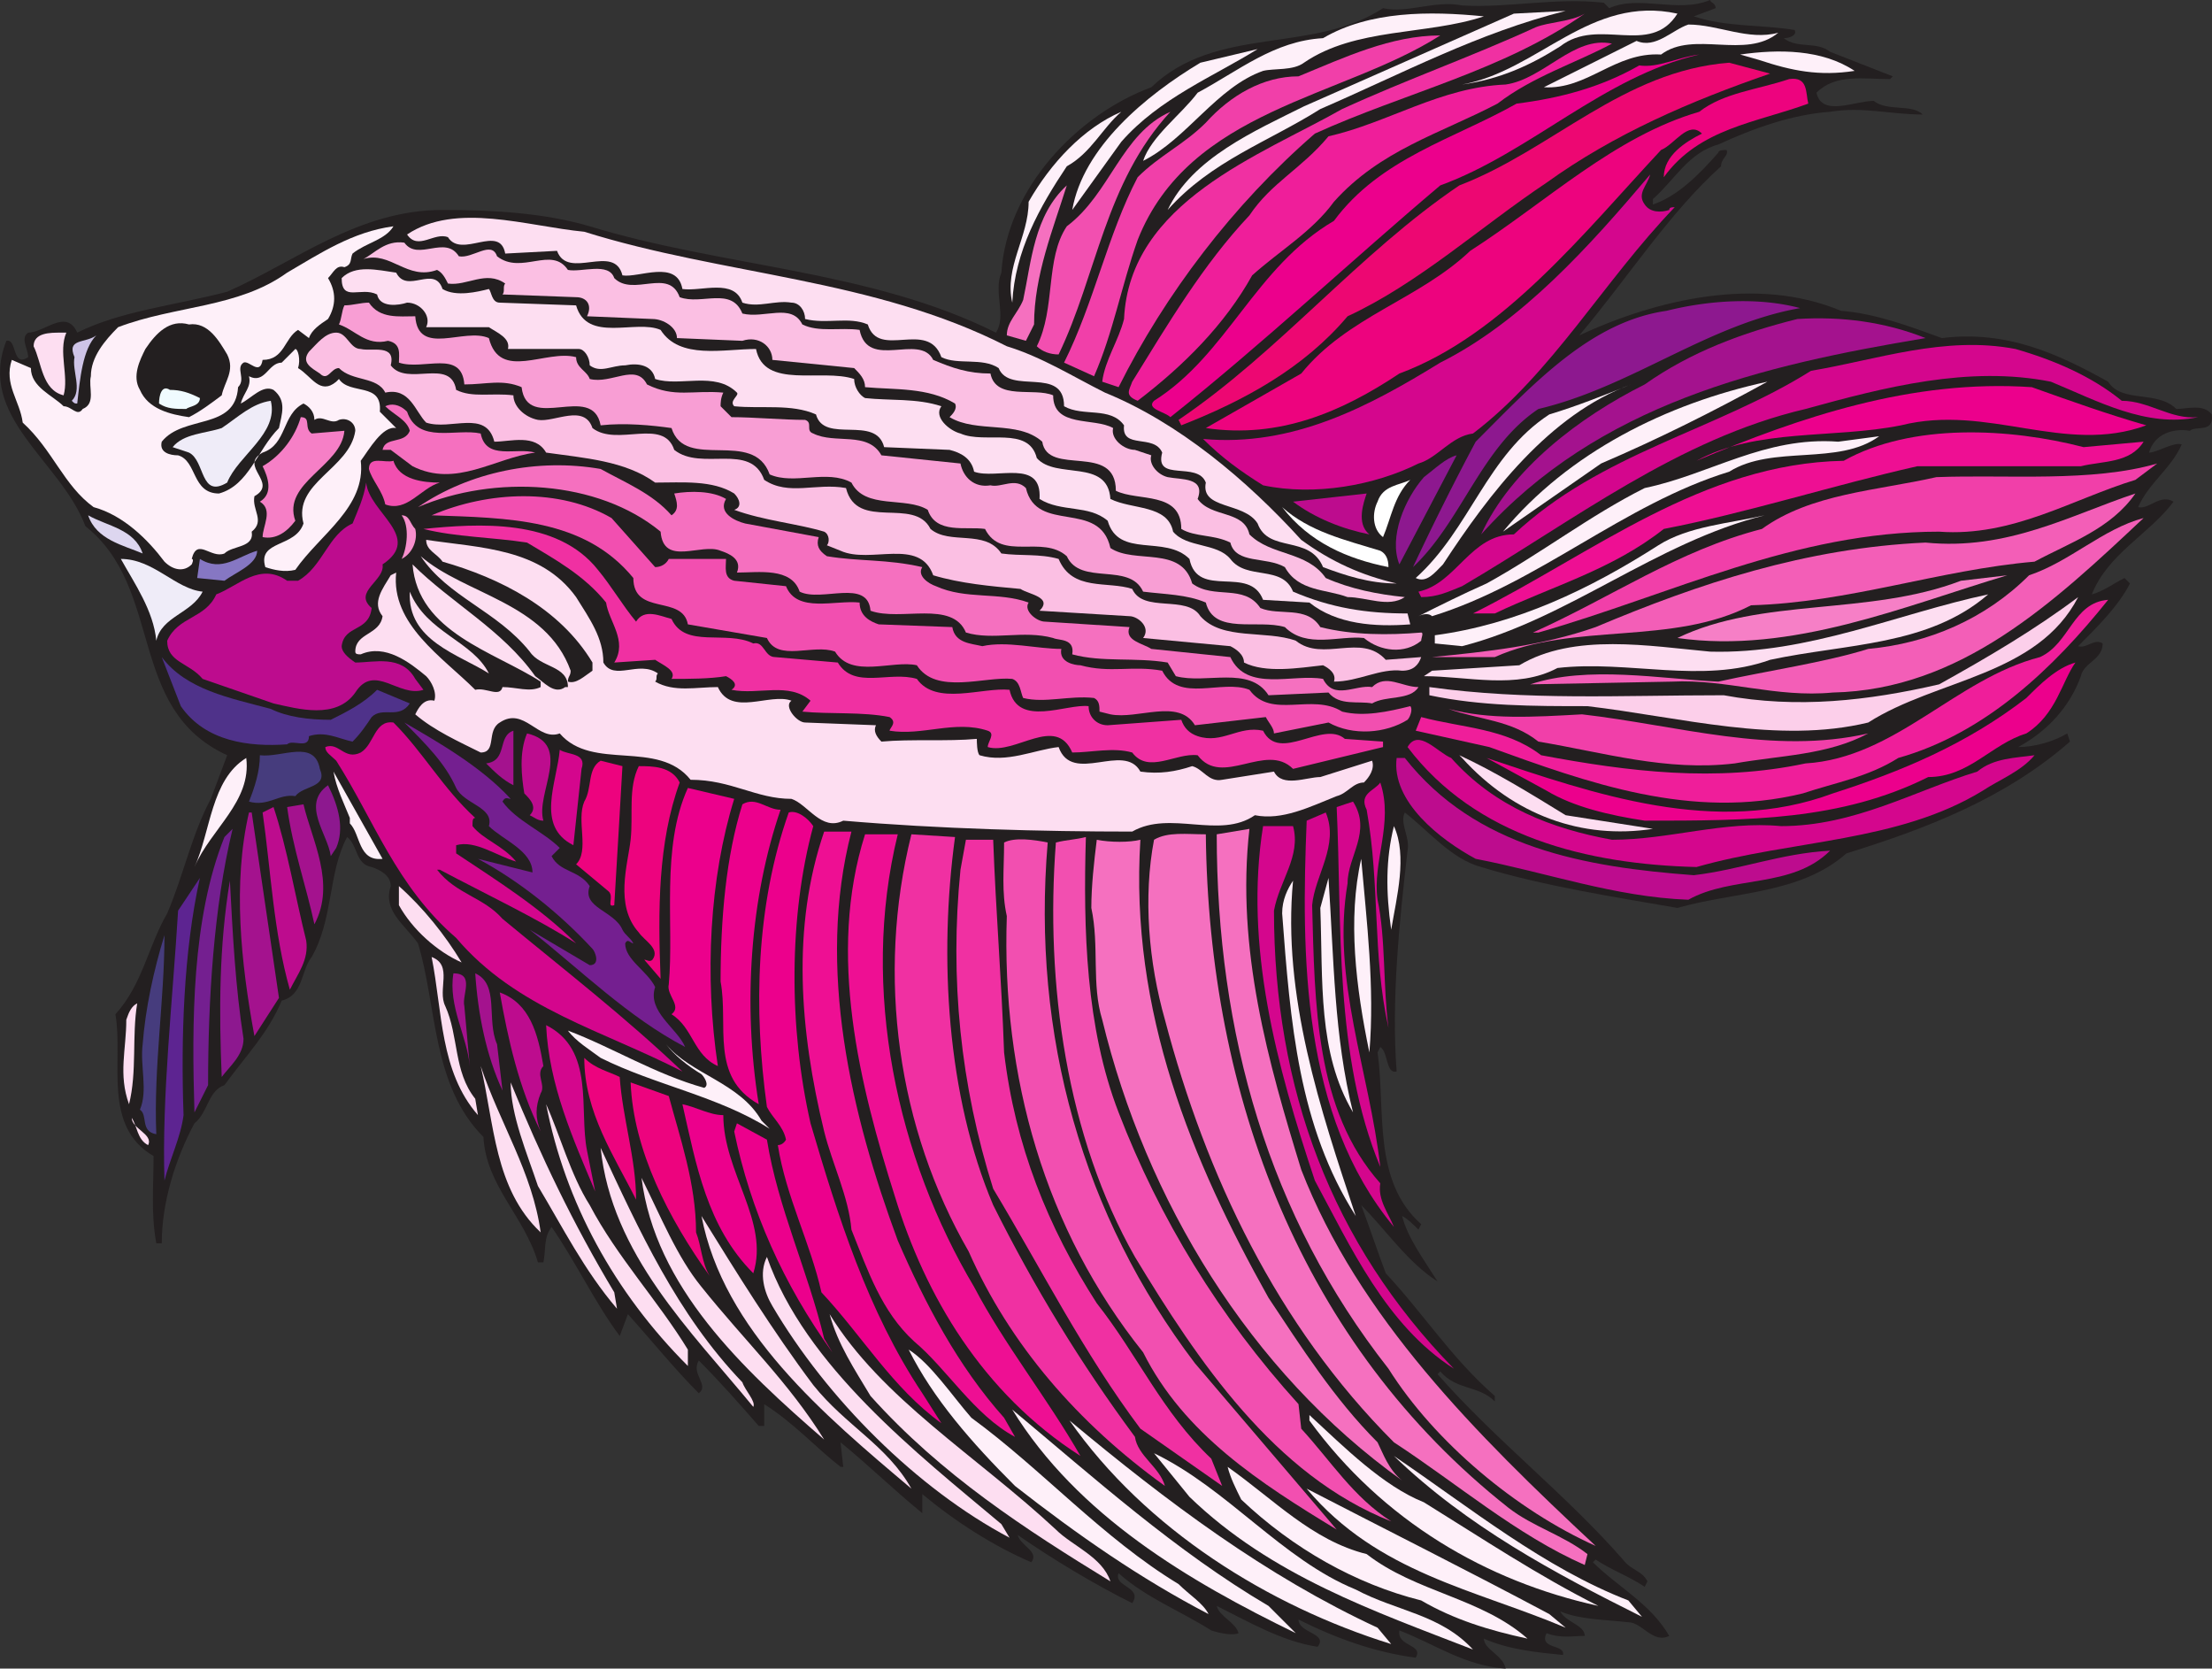 <svg xmlns="http://www.w3.org/2000/svg" width="608.572" height="459"><rect width="100%" height="100%" fill="#333333" stroke="none"/><path fill="#231f20" fill-rule="evenodd" d="M384.999 448.5c-.75 4.5 6.75 3.75 4.5 7.5-11.25-1.5-21.75-5.25-32.25-10.5 0 3.75 8.25 3.75 5.25 7.5-9.75-1.5-18.75-6.75-27.75-11.25.75 3 5.25 4.5 6 7.5-1.5.75-5.25 0-7.5-.75-8.25-5.25-18-9-25.5-15.75-1.5 3.75 6.75 3.75 3.75 8.25-10.5-5.25-21.75-12-31.5-18.75.75 3 6 4.5 3.75 7.5-10.5-4.5-21-11.25-30-18.75v5.25c-8.25-6.75-14.25-12.75-22.5-19.5l.75 6.75h-.75c-6.75-5.25-12.75-12-21-17.25v6h-1.5c-5.25-6-10.5-12-16.5-18-2.25 3.75 3 6.75 0 9-6.75-6.75-12.75-14.25-19.5-21.75l-2.25 6c-6.75-9-12-20.25-18.75-30-2.25 3-1.5 6-2.25 9.75h-1.5c-3.75-12.75-14.25-21-15-34.5-14.25-14.25-12.75-36-18-53.25-3.75-5.25-9.75-9-7.5-15.75 0-3-3-4.5-5.25-5.25-4.5-.75-3.75-6-6.75-8.25-5.25 9.75-3.75 22.5-9.75 33-3 3.75-2.25 10.5-8.25 12-3.75 9-9.75 15-15.75 23.25-4.5 1.5-4.5 7.5-8.25 10.5-5.25 9.75-9 21.75-9 33h-1.5c-1.5-8.25-.75-15.75-.75-24-14.25-8.25-8.25-26.25-10.5-39 7.5-8.25 9-18.75 14.25-27.75 4.5-10.5 6.75-21.75 12-31.5l4.5-12c-27.75-12.75-17.25-45.75-39-63-6.75-18-30-30-21.75-51 3-.75 1.5 7.5 6 4.5 0-2.25-2.25-5.25 0-6.75 4.5 0 10.5-6.75 13.5 0 12-6 27-7.5 41.25-11.25 18.75-8.25 36-22.5 59.25-22.5 13.5 0 27.75.75 40.5 4.5 36.75 11.25 77.25 12 111.75 29.25 3-4.5-.75-11.25 1.5-16.5 1.5-23.25 21-43.5 41.25-51 18-17.25 44.25-9 63.75-21.75 6.75 1.5 14.25-2.25 21.75-.75 12.75.75 25.5-2.25 39-.75l1.5 1.5c8.25-3.75 18.75 1.5 27.75-2.25 0 .75 1.5.75 1.5 2.25l-6 2.25c9 3 18.75 2.25 27.75 3.75.75 1.5-1.5 2.25-3 2.25 3.75 3 9 .75 12.75 3.75l17.25 6.75-.75.75c-7.5 0-15-1.5-20.25 3.75 1.5 6.75 10.5 2.25 15.75 2.25 3.75 3 10.5.75 13.5 3.75-9 0-16.5-2.25-25.5-.75-10.5.75-21 4.5-30.75 9-8.25 2.25-12 9.75-18 15v1.5c6.75-2.25 12.75-8.25 18-14.25 0-.75 1.5-.75 2.25-.75.75 1.5-1.5 2.25-1.5 4.5-14.25 12.75-26.25 31.5-39 46.5 21-9.75 48.75-16.5 72-6.75 9.75.75 19.5 4.5 27.75 7.5 18-2.25 32.25 4.5 45.75 12 3.75 6 13.5 2.25 18.75 7.5 3 0 7.5-1.5 9.75 1.5.75 5.25-4.5 3-6 4.5-4.5-.75-9.75.75-11.25 6 2.25 0 6.75-3 9-2.25-3 6.75-9 10.5-12 17.25 3 .75 6-3.75 9.75-1.5-6.75 9-18 14.25-22.5 25.5 3-.75 6-3 9-4.5l1.5 1.5c-3 6-9 12-14.25 17.25 2.25.75 4.5-2.25 6.75-.75 0 4.5-5.25 5.25-6 9-3 8.25-9 15-17.25 19.5 4.5 0 9.75-1.5 13.5-3.75l.75 2.25c-18 15.75-39.75 24-61.5 30.75-12.75 11.25-30.75 10.5-46.5 15-17.25-3-36.75-6-54-11.25-8.25-2.25-14.25-9.75-21-15-1.5 3 1.5 6.75.75 10.5-2.25 19.5-4.5 41.25-3 60.75-3 .75-2.25-5.25-4.5-6.75l-.75 1.5c2.25 15.75-1.5 35.25 12 47.25l-.75 1.5c-1.5-1.5-3-3-4.5-3.75 1.5 6 6 12 9.75 18-8.25-5.25-14.25-14.25-21-21 2.25 6 4.5 12.75 6.75 18.75 10.5 11.25 18 23.25 30 33.75v1.5c-4.5-4.5-10.5-3-15-8.25l-.75.75c15.75 18 35.25 33 51 51 2.25 3 5.25 3 6.75 6l-.75 1.5c-4.5-3-9-4.5-13.5-7.5l-.75.75c6.75 6.75 15.75 11.25 21 20.25-4.5 2.25-7.5-3.75-11.25-3.75-6.75-.75-13.5-.75-18.75-3 1.5 3 6.75 3.75 6.75 6.75-3 0-6.75.75-10.5-.75-2.25 4.5 5.25 3 4.5 6-7.5-.75-15-1.5-21.75-4.5 0 3 5.25 4.5 6 8.25-11.25-.75-19.5-6.75-29.25-10.5"/><path fill="#fef0f9" fill-rule="evenodd" d="m327.249 411.75-9.75-12c20.25 9.75 35.25 29.25 55.5 37.5 11.25 6 23.25 6.75 32.25 16.5-27-10.5-55.5-20.25-78-42"/><path fill="#fef0f9" fill-rule="evenodd" d="M294.249 390.75c27 22.5 54 42.75 84.75 57l3.75 4.5c-33.75-10.5-67.5-31.5-88.5-61.5m96.75 49.5c-18-4.5-35.25-14.25-49.5-27.75-1.5-3-3-6-3.75-9 12.75 9 23.25 20.25 38.25 24 13.5 10.5 31.5 12 44.25 23.25-10.5-2.25-20.25-5.25-29.25-10.5"/><path fill="#fef0f9" fill-rule="evenodd" d="M359.499 409.5c21.75 11.25 44.25 22.5 66.75 34.5l4.5 3.75c-24.75-10.5-51.75-15-71.25-38.25m-81-21.75c22.5 18.75 45 39 70.5 54l7.5 7.5c-29.25-14.25-60-32.25-78-61.5m105 12.75c21 14.25 41.25 30.75 64.5 39.75l3.75 4.5c-24-12-48-24.75-68.25-44.25"/><path fill="#fef0f9" fill-rule="evenodd" d="M360.249 390.75v-1.5c9.75 9 20.25 19.5 31.5 24 15.75 9.75 31.5 20.25 48 28.5-30.75-6.75-59.25-23.25-79.5-51m-81 18c-12-12-22.5-24-29.25-37.5 6 3.75 12 12.75 17.25 18.75 19.5 14.25 36 33 57 45.75 3 3 6.75 5.25 8.25 8.25-18.75-9.75-36-21.75-53.25-35.25"/><path fill="#fddef1" fill-rule="evenodd" d="M239.499 384c-4.5-7.5-9-14.25-11.25-22.5 14.25 23.25 40.5 39 62.25 59.25 4.5 4.5 12.75 7.5 15 14.25-23.25-14.25-46.5-29.25-66-51"/><path fill="#f570bf" fill-rule="evenodd" d="M383.499 396.75c-32.25-32.25-51.75-73.5-63-116.25-4.5-15.75-6-33.75-3-49.5 3.75-2.25 9-1.5 14.25-1.5.75 72 26.25 140.25 83.25 185.25 6.75 5.25 15 7.5 21.75 12.75l-.75 3c-18.75-8.25-35.25-22.5-52.5-33.75"/><path fill="#f570bf" fill-rule="evenodd" d="M381.999 376.5c-33-42-47.25-92.25-47.25-147l9-1.5c-3.75 33 5.25 64.5 14.25 93.75 15.75 40.5 48 72.75 81 103.5-21.75-9.75-44.25-28.5-57-48.75"/><path fill="#fddef1" fill-rule="evenodd" d="M212.499 359.25c-2.25-3.75-3.75-9-1.5-13.5 10.5 30 41.25 54 64.5 73.5l2.25 3.75c-25.5-13.5-50.25-38.25-65.25-63.75"/><path fill="#f24fb0" fill-rule="evenodd" d="M314.499 372c-27-33.75-39-75.75-37.5-120-1.5-6.75-.75-12.75-.75-20.25 3-1.5 8.25-.75 12 0-4.5 53.25 9.75 102.75 40.5 143.25l39 45.75c-21-12.75-42-26.25-53.25-48.75"/><path fill="#f24fb0" fill-rule="evenodd" d="M312.249 345.75c-18.75-33-24.75-75-21.75-114 3-.75 5.25-.75 8.25-1.5-.75 25.5 0 52.5 9 75.75 11.25 29.25 27.75 56.25 49.5 80.25l.75 6.75c8.25 9 14.25 18.75 24.75 25.5-32.25-12.75-53.25-44.25-70.5-72.75"/><path fill="#f030a2" fill-rule="evenodd" d="M313.749 393c-15.75-21-27-43.5-40.5-66-9-28.5-12-57.75-9-87.75l1.5-8.25h7.5c.75 20.25 2.25 37.5 3 58.5 3 25.5 12 48 25.5 69 11.25 14.25 18 30 31.5 42.75l3 7.5-22.5-15.75"/><path fill="#f030a2" fill-rule="evenodd" d="M266.499 344.25c-19.5-33.75-25.5-75.75-15.75-114.75l12 .75c-4.5 33-2.25 71.25 10.5 101.25 11.25 22.5 24 43.5 39 63.75.75 5.25 6.75 8.25 8.25 13.5-24-17.25-42.75-39-54-64.5"/><path fill="#f570bf" fill-rule="evenodd" d="M303.249 280.5c-3-9.75-.75-20.25-3-30.75 0-6 .75-12.75 1.5-18.75 3.75.75 9 .75 12 0-3 47.25 14.25 88.5 35.25 126 9 13.5 18 27.75 30 39.75 1.5 3 3 7.5 6.75 10.5-42-30-70.5-77.25-82.5-126.75"/><path fill="#fddef1" fill-rule="evenodd" d="M192.999 334.5c9.75 15.75 19.5 31.5 30.75 46.5 9 11.25 20.25 16.5 27 28.5-24-20.25-51.75-43.5-57.75-75"/><path fill="#ee0f93" fill-rule="evenodd" d="M246.249 329.25c-9.75-30.75-18.75-66.75-8.25-99.75h9c-10.5 42.75 0 89.25 21 124.5 8.25 15.75 20.25 30.75 29.25 46.5-27-17.25-42.75-44.25-51-71.25"/><path fill="#ee0f93" fill-rule="evenodd" d="M251.499 369c-9-8.25-12.75-19.5-17.25-30.75-.75-9-5.25-18-7.5-27-6.75-27.75-9-56.25 0-82.5h7.5c-9.75 37.5 0 78 12.75 112.5 7.5 17.25 16.5 34.5 29.25 48.75l3 5.25c-11.25-6-18.75-18.75-27.75-26.25"/><path fill="#fddef1" fill-rule="evenodd" d="M176.499 324c5.25 10.5 9.75 21.75 16.5 30 12 15 24 26.25 33.75 42-22.5-19.5-46.5-42-50.25-72"/><path fill="#ec008c" fill-rule="evenodd" d="M225.999 355.5c-3-13.5-9.75-26.25-12-40.5 1.5 0 2.25-1.5 2.25-1.5-.75-3.75-3.75-6-5.25-9-3.75-27-3-55.5 6-81 2.25-.75 5.25 1.5 6.75 3.75-6.75 24.75-6.75 55.5-.75 81.75 7.5 25.5 15.75 51.75 30.75 74.25l5.25 8.25c-13.5-9.75-21.75-24-33-36"/><path fill="#fddef1" fill-rule="evenodd" d="M165.249 315.75c10.5 22.5 21 45.75 39 64.5.75 2.25 3.75 5.25 3 6.75-17.25-21-39-42-42-71.25"/><path fill="#d4068d" fill-rule="evenodd" d="M361.749 324.75c-10.5-31.5-19.5-64.5-14.25-97.5h8.25c2.25 8.25-3.75 15-5.25 23.25 0 48.75 15.75 91.5 49.5 126-18.75-12-28.5-33.75-38.25-51.75"/><path fill="#fddef1" fill-rule="evenodd" d="M150.249 303.75c3.75 8.25 6.75 19.5 12 27.75 7.5 14.25 18.75 26.25 27 39.75v4.5c-20.25-20.25-33.75-45-39-72"/><path fill="#ec008c" fill-rule="evenodd" d="m201.999 311.25.75-2.25 8.25 4.5c3 18.75 11.25 36 15.75 54.75l2.25 3.75c-13.5-18.75-22.5-39-27-60.75"/><path fill="#fddef1" fill-rule="evenodd" d="M147.999 326.25c-3-9-7.5-19.5-7.5-28.5 8.25 20.25 17.25 39 28.5 57.75l.75 4.5c-9-10.5-15-22.5-21.75-33.75"/><path fill="#ed037e" fill-rule="evenodd" d="m173.499 297.75 10.5 3.75c3 11.25 7.5 24 7.5 37.5 1.5 3.75 1.5 8.25 3.75 12-11.25-15.75-21-34.5-21.75-53.25"/><path fill="#ec008c" fill-rule="evenodd" d="M187.749 303.75c3.75.75 7.5 3 11.25 3 0 15.75 12.75 29.25 8.25 43.5-12.75-12.75-15.75-30-19.5-46.5"/><path fill="#d4068d" fill-rule="evenodd" d="m359.499 225.75 5.25-2.25c3.75 9-3 17.25-3.75 25.5.75 27 .75 56.25 18.75 76.5-.75 4.5 2.25 8.25 3.75 12-25.5-30.75-25.5-75-24-111.75"/><path fill="#fef0f9" fill-rule="evenodd" d="M352.749 251.25c0-3.75 1.5-6.75 3-9-3 31.5 7.5 63 17.25 92.25-15.75-24.75-18-53.25-20.25-83.25"/><path fill="#fddef1" fill-rule="evenodd" d="M132.249 293.25c5.25 15.75 14.25 29.25 16.5 45.75-12.75-12-12.75-30-16.5-45.75"/><path fill="#ed037e" fill-rule="evenodd" d="M160.749 291c3 3 6.75 3.75 9.75 5.25.75 11.25 4.5 22.5 4.5 33.75-6-12-14.25-24-14.25-39"/><path fill="#d4068d" fill-rule="evenodd" d="M150.249 282c13.5 6.75 9 23.25 11.25 34.5l2.25 11.25c-6-14.25-12.75-29.25-13.5-45.75m217.5-60 4.5-1.5c5.25 8.25-1.5 15-1.5 22.5-4.5 26.25 6 51.75 9 78-12.75-30.75-10.5-66.75-12-99"/><path fill="#5d2491" fill-rule="evenodd" d="m48.999 250.5 6-9c-4.5 20.25-5.25 44.25-4.5 65.25-.75 6-3.75 12-5.25 18-.75-23.25 2.25-49.5 3.75-74.25"/><path fill="#fddef1" fill-rule="evenodd" d="M36.249 307.5c0 3 6 4.5 4.5 7.5-3-1.5-3-5.25-4.5-7.5"/><path fill="#fef0f9" fill-rule="evenodd" d="M165.249 291c-3-2.25-6.75-4.5-9-7.5 12 4.5 24 12 37.5 15.75 1.5-.75 0-3-.75-3.75-3.75-2.25-7.5-5.25-9.75-8.25 6.75 8.25 20.25 10.5 26.25 21l2.25 2.25c-14.25-9-31.5-12-46.5-19.5"/><path fill="#bd0c8e" fill-rule="evenodd" d="M137.499 273c8.25 3 10.5 11.25 12 20.25-2.25 2.25.75 5.25-.75 7.5-1.5 3.75-1.5 6.75 0 10.5-6-12-9-25.5-11.25-38.25"/><path fill="#fef0f9" fill-rule="evenodd" d="m363.249 249.75 2.25-8.25c1.5 22.5 1.5 43.5 6.75 64.5-9.75-16.5-8.25-36-9-56.25"/><path fill="#463c7d" fill-rule="evenodd" d="M38.499 305.25c2.25-5.25 0-12 .75-18 .75-9.75 3-20.25 6-30 0 18-3 36-2.25 54.75-4.5-.75-2.25-5.25-4.5-6.75"/><path fill="#fddef1" fill-rule="evenodd" d="M118.749 263.25c6 2.25 1.5 9 3.75 13.5 3.75 8.25 2.25 18 8.25 25.5l.75 4.5c-10.5-12-9.75-28.5-12.75-43.5"/><path fill="#ec008c" fill-rule="evenodd" d="M198.249 270c0-17.25 1.5-34.5 6-48.75 3.75-2.25 6.75 1.5 10.5 1.5-8.25 24-10.5 53.25-6 81-13.5-7.5-8.25-21.75-10.5-33.75"/><path fill="#741f90" fill-rule="evenodd" d="m61.749 230.25 2.25-2.25c-5.25 21.75-6.75 47.25-6.75 70.5l-3.75 7.5c-.75-24.75-.75-53.25 8.25-75.75"/><path fill="#fddef1" fill-rule="evenodd" d="M34.749 280.5c.75-2.25 1.5-3.75 3-4.5-1.5 9 0 18.75-2.25 27.75-3-8.25-.75-15-.75-23.25"/><path fill="#a4128e" fill-rule="evenodd" d="M130.749 267.75c6.75 3 3 12.75 6 19.5l1.5 12.75c-4.5-9.75-6.75-21-7.5-32.25"/><path fill="#d4068d" fill-rule="evenodd" d="M125.499 258c-16.5-14.25-22.5-32.25-33-48.75-1.5-1.5-3-2.25-3-3.75 3.75-1.5 5.25 3.75 9.75 1.5 3.75-2.25 3.75-9 9-8.25 8.25 8.25 13.5 18 22.5 26.25-.75 0-.75.75-.75 2.25 3 3.75 8.25 5.25 12 9.75-5.25-1.5-11.25-6-16.5-4.5v2.25c11.25 7.5 23.25 15 33 24.75-10.5-6.75-24.75-13.5-37.5-20.25h-.75c5.25 6.75 12.75 7.5 18 13.5 17.25 14.25 33.75 27 49.5 42-21.75-11.25-45.75-17.25-62.25-36.75"/><path fill="#8d188f" fill-rule="evenodd" d="M63.249 242.25c.75 14.25 1.5 29.25 3.75 43.5 0 4.5-3.75 7.5-6 10.5-.75-18-.75-36 2.25-54"/><path fill="#ec008c" fill-rule="evenodd" d="M184.749 279c3-2.25-1.5-5.25-.75-8.25 1.5-16.5-2.25-37.5 5.25-54l12.75 3c-6.75 21.75-8.25 48.75-4.5 73.5-6.75-3-6.75-10.5-12.75-14.25"/><path fill="#fef0f9" fill-rule="evenodd" d="M374.499 236.25c1.5 17.25 3.75 35.25 2.25 53.25-3.75-18-6-36.75-2.25-53.25"/><path fill="#a4128e" fill-rule="evenodd" d="M124.749 267.75c6 0 2.25 6 3 9l1.5 16.5c-.75-8.25-6-16.5-4.5-25.5"/><path fill="#741f90" fill-rule="evenodd" d="m145.749 255.75 16.5 9.75c3 0 1.5-3.75.75-4.5-9-9.75-20.25-18.75-31.5-24.75l15 3.75c0-6-8.25-9-12-12.75 1.5-5.25-6.75-6-9-10.5-3-6.75-8.25-12-14.25-18 9 5.25 21 12 29.25 21-.75 0-1.5-.75-2.25.75 3.75 5.25 11.25 8.25 15.75 12.75l-2.25 2.25c2.25 4.5 7.5 3.75 10.5 8.25-2.25 6 6.75 6.75 9 12 .75 1.5 2.25 2.25 3 3.75-.75 0-1.5-1.5-2.25 0 0 4.5 6 7.5 8.25 12-2.25 6.75 6 11.25 8.25 16.5-15.75-8.25-28.5-21-42.75-32.25"/><path fill="#d4068d" fill-rule="evenodd" d="M375.999 222.75c-2.25-4.5 2.25-5.25 3.75-7.5 3.75 11.25-2.25 21.75-.75 32.25 2.25 10.5 1.5 24 3 35.25-4.5-20.25-2.25-39-6-60"/><path fill="#a4128e" fill-rule="evenodd" d="M68.499 223.5h.75l7.5 51-6.75 10.5c-3.75-20.25-6-42-1.5-61.5"/><path fill="#bd0c8e" fill-rule="evenodd" d="m72.249 223.5 3-1.5c3.75 11.25 6 24.75 9 36.75.75 5.25-2.25 9-4.5 13.5-4.5-15.75-5.25-33-7.5-48.75"/><path fill="#ed037e" fill-rule="evenodd" d="M177.249 264c.75 0 1.5.75 2.25 0 2.25-3-2.25-5.25-3.75-7.5-6.75-7.5-3-18.75-2.25-25.5s-.75-14.25 2.25-20.25c3.75 0 9 0 11.25 4.5-6 16.5-6 35.25-5.25 54l-4.5-5.25"/><path fill="#fddef1" fill-rule="evenodd" d="M109.749 249v-5.25c6.75 6 12.75 13.5 17.25 21-6.75-3-13.5-9-17.25-15.75"/><path fill="#fef0f9" fill-rule="evenodd" d="M383.499 227.25c3.75 8.25.75 19.5-.75 28.5-1.5-10.5-1.5-19.5.75-28.5"/><path fill="#bd0c8e" fill-rule="evenodd" d="M405.999 236.25c-9.75-5.25-23.25-15.75-21.75-27.75h2.25c19.5 24.75 49.5 30 79.5 32.25 12.75-1.5 24-6 37.5-6.75-10.5 10.5-27 6.75-39 13.5-20.25-.75-39-7.5-58.5-11.25"/><path fill="#a4128e" fill-rule="evenodd" d="m78.999 222 4.5-.75c2.25 9.75 9 21.75 3 33-2.25-10.5-6-21-7.5-32.25"/><path fill="#ed037e" fill-rule="evenodd" d="m167.499 245.25-9-7.5c3.75-3.75 0-12 2.25-17.25 2.25-3.75.75-9 4.5-11.25l6 1.5c-.75 12.75-1.5 26.25-2.25 38.25-2.25.75 0-2.25-1.5-3.75"/><path fill="#d4068d" fill-rule="evenodd" d="M387.249 205.5c3-5.25 8.25 1.5 12 3 12 13.5 27.75 19.5 44.25 22.5 15.75 0 30.75-5.25 46.5-3.75 20.25 0 36.75-9.75 54-15 4.5-3.75 10.5-3.75 15.75-4.5-3.75 4.5-9.75 6.75-14.25 9.75-23.25 14.25-52.5 13.5-78.75 21-30-.75-60.75-8.25-79.5-33"/><path fill="#fef0f9" fill-rule="evenodd" d="M67.749 208.5c1.5 12-9.75 19.5-14.25 30 4.5-9.75 4.5-24 14.25-30m28.5 18V225c-1.5-3.75-3.75-8.25-4.5-12.75l13.5 24c-6.75.75-6-6.75-9-9.75"/><path fill="#fddef1" fill-rule="evenodd" d="m402.249 208.5-.75-.75c9.75 4.5 19.5 10.5 29.25 16.5l24 3.75c-19.5 3-38.25-3.75-52.5-19.5"/><path fill="#8d188f" fill-rule="evenodd" d="M90.249 216c3 6 4.5 12 2.25 17.25l-1.5 2.25c-.75-6-8.25-14.25-.75-19.5"/><path fill="#d4068d" fill-rule="evenodd" d="M153.999 206.25c2.25 1.5 7.5.75 6 5.25l-2.25 21c-10.5-5.25-4.5-17.25-3.75-26.25"/><path fill="#ec008c" fill-rule="evenodd" d="m425.499 217.5-16.5-9c29.25 9.75 63 21.75 95.25 9.75 18.75-6 36.75-13.5 53.25-26.25 3.75-3.75 8.25-8.25 13.5-9.75-3.75 5.25-5.25 14.25-13.5 19.5-9.75 3-15.75 12-27 12-24 12-49.5 12-78 12-9.75-1.5-19.5-3.75-27-8.25"/><path fill="#fddef1" fill-rule="evenodd" d="M231.999 225.75c-6 3-9.75-4.5-14.25-6-9.75 0-16.5-5.25-27.75-5.25-9-11.25-27-2.25-36-12.75-6 2.25-9.75-7.5-16.5-3-3.75 2.25-.75 8.25-5.25 8.25-6-3-12.75-6-18-10.5.75-1.5 2.25-4.5 5.25-3.75.75-2.25-.75-5.25-2.25-6.75-4.5-3.75-11.25-9-18-6-.75 0-1.5 0-1.5-.75 0-5.25 6.75-4.5 7.5-9.75-3-3.75 0-7.5 2.25-11.25l1.5-.75c-1.5 14.25 12.75 23.25 21.75 32.25 3-.75 6.75 2.25 7.5-.75 3.75 0 7.5 1.5 10.5 0v-1.5c-12.75-8.25-33.75-13.5-35.25-32.25 10.5 10.5 24.75 18 33.75 30.75 2.25 1.5 5.25 5.25 8.25 3h.75c0-6-7.5-5.25-10.5-9.75-9-11.25-22.5-15-30-26.25 12 10.5 34.5 12.75 41.25 31.5 0 1.5-.75 1.5-.75 3 2.25.75 4.5-1.5 6.75-3v-2.25c-9-15-25.5-23.25-41.25-27.75-1.5-2.25-4.5-3-4.5-6 15 2.25 31.5 2.25 41.25 15.75 3.75 6 7.5 11.25 7.5 18 3 5.25 9.75-.75 15 3-.75.75 0 1.5-.75 2.25 5.25 3 11.25 1.5 17.25 1.5 3.75 8.25 14.25 1.5 20.25 3.75-2.25 1.5 1.5 6 3.75 6l19.5.75c-.75 1.5 0 3 1.5 4.5 8.25-.75 18 0 26.25-.75 0 .75 0 3.75.75 4.5 7.5 2.25 15-1.5 21.75-2.25 3.75 10.5 18-1.5 22.5 6.75 5.25.75 9.75 0 14.25-1.5 3 .75 4.5 4.5 8.25 3.75l14.25-2.25c2.25 4.5 9 1.5 12.75 1.5l14.25-4.5c.75 2.25-.75 4.5-2.25 6-3 0-4.5 3-7.5 3.75-7.5 3-15 6.75-22.5 5.25-9.75 6.75-23.25-1.5-33.75 4.5-24.75 0-53.25-.75-79.5-3"/><path fill="#ef1e9a" fill-rule="evenodd" d="m389.499 201 1.5-3.75c11.25 3 23.25 3 33 10.5 24 4.5 48 7.5 72.75 2.25 24.75-1.5 41.25-23.25 64.5-29.25 8.25-3.75 9-15 18.75-15.75-15 18.75-33.75 36.75-57.75 43.5-8.25 5.25-17.25 6.75-26.25 9.75-30.75 7.5-59.25-3-86.25-12.75l-20.25-4.5"/><path fill="#bd0c8e" fill-rule="evenodd" d="M145.749 224.25c2.25-2.25 0-4.5-1.5-6-.75-4.5-1.5-11.25.75-16.5 12.75 3 2.25 16.5 4.5 24-1.5 0-2.25-.75-3.75-1.5"/><path fill="#463c7d" fill-rule="evenodd" d="M68.499 220.5c1.5-3.75 3-8.25 3-12.75 6 .75 15-4.5 16.5 3.75 2.25 5.25-4.5 4.5-6.75 7.5-4.5-.75-7.5 3-12.75 1.5"/><path fill="#f13fa9" fill-rule="evenodd" d="M423.249 204c-7.5-6-16.5-6-24.75-9 11.25 3 23.25 2.25 36.75 1.5 26.25 3 52.5 11.25 78.75 5.25-11.25 6-24 6-36.75 8.25-18.75 2.25-36-3-54-6"/><path fill="#f030a2" fill-rule="evenodd" d="M329.499 207.75c-6-.75-13.5 5.25-18-.75-5.25-1.5-11.25 0-16.5 0-4.5-10.5-15.75.75-23.25-1.5 0-1.5 2.25-3.75 0-4.5-9-3-18 1.5-27 0 0-.75 2.25-2.25 0-3.75-7.5-1.5-16.5-.75-24-1.5l2.25-3c-6-5.25-14.25-1.5-21.75-3 2.25-1.5 0-3-1.5-3.75-4.5.75-10.5.75-15 .75 1.5-2.25-2.25-3.75-4.5-5.25l-11.25.75c3.75-6-1.5-11.25-2.25-16.5-6-7.5-14.25-12-21.75-16.5-9.75-1.5-19.5-1.5-28.5-3.75 15-1.5 36.75-3 48 11.25 3.75 4.5 6.75 9.75 10.5 14.25 2.25-3.75 6.75-1.5 9.75-.75 3.75 8.25 15 3 22.5 6.75 3-.75 3 3.75 6 3.75l17.25 1.5c4.5 7.5 14.25 2.25 21.75 4.5 5.25 7.5 18 2.25 25.5 3 2.25 10.5 15.75 3.75 21.75 4.5 0 3 2.25 5.25 5.25 5.25l20.25-1.5c.75 2.25 2.25 3.75 4.5 4.5 6.75 2.25 11.25-3 18-1.5 4.5 9 16.5-3 22.5 2.25l10.5.75v1.5l-24.75 6c-7.5-7.5-19.5 5.25-26.25-3.75"/><path fill="#a4128e" fill-rule="evenodd" d="M133.749 210c6-.75 3-7.5 7.5-9v15c-3-1.5-5.25-3.75-7.5-6"/><path fill="#fccfea" fill-rule="evenodd" d="M436.749 194.25c-15 0-29.25 0-43.5-3V189c27 3.75 52.5 2.25 81 2.25 20.25 3.75 39.75 1.5 59.25-3 13.5-7.5 26.25-15 38.25-24-11.25 21.75-39 22.5-57.75 34.5-24.75 6-51.75-1.5-77.25-4.5"/><path fill="#f24fb0" fill-rule="evenodd" d="m365.499 198.75-15 3c0-1.5-1.5-3-2.25-4.5l-19.5 2.25c-4.5-7.5-15.75-1.5-23.25-3l-3-.75c0-1.5 0-3-1.5-3.75-6.75-.75-13.5 1.5-19.5 0-.75-1.5-.75-4.5-3-5.25-7.5-.75-21 4.5-26.25-3.75-6.75-1.5-18 3.75-22.5-3.75-6-2.25-15.75 3-18.75-3.75l-21.75-3.75c-1.5-8.25-15-2.25-15-12.75-13.5-16.5-34.5-16.5-55.5-17.25 15.75-6.75 35.25-7.5 49.5.75l12 13.5c1.5 0 3-.75 3.75-2.25h15.75c0 2.25-.75 5.25 2.25 6l14.25 1.5c3 7.5 13.5 3.75 20.25 4.5 0 3.75 3 5.25 5.25 6l20.25.75c.75 4.5 5.25 4.5 8.25 5.25 6.75-1.5 15 .75 21.75.75-.75 3.75 3.75 4.5 5.25 4.5 8.25 2.25 14.25 0 22.5 1.5 4.5 9 16.5 2.25 24 5.25 6 8.25 17.25.75 25.5 6 6 1.5 12.75 0 18.75-1.5.75.75 0 3-.75 3.75-6 3.75-15 4.5-21.75.75"/><path fill="#4f328a" fill-rule="evenodd" d="m49.749 194.25-5.25-13.5c6.75 9 18.75 11.25 30 14.25 4.5 2.25 10.5 3 16.5 3 4.5-2.25 9-4.5 12.75-8.25l9 3.75c-3 4.5-7.5.75-10.5 3.75-1.5 2.25-3 4.5-5.25 6.75-3.75-.75-7.5-3-12-1.5 0 3.75-4.5.75-6 2.25-10.5.75-22.5-.75-29.25-10.5"/><path fill="#f570bf" fill-rule="evenodd" d="m365.499 190.5-16.5.75c-5.25-8.25-17.25-3-25.5-5.25l-2.25-3.75c-9-1.5-18 0-26.25-2.25.75-4.5-3.75-3.75-5.25-4.5-8.25-2.25-16.5.75-24-1.5-3.75-9-18-3-26.25-6-.75-9-13.5-2.25-19.5-5.25-2.25-6.75-11.25-5.25-17.25-5.25 1.5-3.75-2.25-5.25-4.5-6-5.25-2.25-15.75 4.5-16.5-5.25-17.25-14.25-45.75-15.75-66.75-6.75 14.25-9.75 33-13.5 50.25-10.5 6.75 3.75 14.25 6.75 19.5 12.75 2.25-1.5 1.5-3.75.75-6 4.5-.75 10.5-.75 14.25 1.5-2.25 3.75 2.25 6 5.25 6.75l20.25 3.75c-.75 2.25 0 3.75 2.25 5.25 9 1.5 16.5.75 26.25 3-1.5 2.25 1.5 4.5 3.75 5.25 8.25 3.75 17.25 1.5 25.5 4.5-1.5 2.25 2.25 5.25 4.5 5.25l23.25 1.5c-1.5 3.75 3.75 4.5 6 6l21.75 2.25c4.5 9.75 17.25 4.5 25.5 6 3 6 9 1.5 13.5 2.25 3.75-3.75 8.25 0 12.75 0-2.25 3.75-9 2.25-12.75 4.5-3.75-.75-9 .75-12-3"/><path fill="#f35eb7" fill-rule="evenodd" d="m459.999 187.5-39 .75c15.75-5.25 36-1.5 51.75-.75 13.5-3 29.25-5.25 41.25-9 16.5-1.5 32.25-8.25 44.25-20.25 11.25-3.75 20.25-12.75 31.5-15.75-24.75 23.25-50.25 47.25-85.5 48-15.75 1.5-29.25-3.75-44.25-3"/><path fill="#bd0c8e" fill-rule="evenodd" d="M55.749 186.75c-3.75-4.5-9.75-4.5-9.75-10.5 3-6.75 10.5-6 13.5-12.75 6-2.25 12-9 19.5-3.75h3c6.75-3.75 8.25-12.75 15-15.75 1.5-3.75 3-6.75 3.75-11.25.75 8.25 15.75 15 4.5 22.5.75 4.5-8.25 7.5-3 12-.75 6.75-7.5 4.5-8.25 10.5 0 1.5 1.5 3 3.75 4.5 5.25 0 12.75-2.25 16.5 4.5l2.25 3c-6.75 2.25-13.5-7.5-18.75.75-5.25 7.5-15.75 4.5-22.5 3l-19.5-6.75"/><path fill="#fddef1" fill-rule="evenodd" d="m391.749 186 2.25-1.5 24-1.5c15-9 36-5.25 52.5-3.75 27 .75 51.75-10.5 76.5-15.75-16.5 14.25-39 13.5-60 18-18.75 6.75-39 0-58.5 2.25-11.25 6-24.75 2.25-36.75 2.25"/><path fill="#fbbfe3" fill-rule="evenodd" d="M363.999 183c-6.75.75-15.75 2.25-21.75-.75 0-2.25-2.25-3.75-3.75-4.5l-24-2.25c2.25-3-1.5-6-3.75-6l-24.75-1.5c3.75-3.75-3-4.5-5.25-6-8.25-.75-16.5-1.5-24-3.75-3.75-10.5-17.25-3-25.5-6.75l-3.75-1.5c.75-.75.75-3-.75-3.75-7.5-2.25-16.5-3-24.75-6 2.25-.75 1.5-3 0-4.5-6-3.75-14.25-3-21.75-3-8.25-6-19.5-6.75-30-8.25-3-5.25-9.75-3-14.25-3-2.25-9-12-3-18.75-5.25-3-3-4.5-9.75-11.25-8.25-2.25-4.5-9-3-12.75-6.75-2.25 0-3 3.75-5.25 1.5-2.25-1.5-5.25-3-3-6 2.25-2.25 4.5-5.25 7.5-5.25s3.75 4.5 6.75 4.5c3 .75 9.75-1.5 8.25 4.5 4.5 6 16.5-2.25 18 6.75 4.5 2.25 9.75.75 15.75 1.5 0 3 3 6 6.75 6.75 4.5.75 12.75-4.5 15 2.25 6.75 5.25 19.5-3 22.5 6 7.5 6 21-2.25 24.75 8.25 6.75 4.5 14.25.75 22.5 2.25 3 12 18.75 2.25 23.25 11.25 5.25 4.5 15 0 19.5 6.75 5.25.75 10.5 0 15.75 1.5 3.75 9 13.5 6 20.25 8.25 3 6.75 15 1.5 18.75 7.5 6 6.75 18 3.75 26.25 6.75 7.5 6 18-2.25 24.75 5.25l9.75-.75c-.75 2.25-2.25 3.75-5.25 3.75-6-.75-12 3-18.75 3 .75-2.25-1.5-3.75-3-4.5"/><path fill="#f35eb7" fill-rule="evenodd" d="M393.999 180.75c15-1.5 30-3 45-8.25 28.5-12 57.75-21.75 90.75-23.25 22.5 2.25 39.75-7.5 57.75-13.5-6.75 9.75-18 13.5-27.75 18.75-26.25 2.25-51 11.25-78 12-21.75 11.25-48.75 4.5-70.5 14.25h-17.25"/><path fill="#fddef1" fill-rule="evenodd" d="M112.749 162.75c4.5 11.25 17.25 13.5 21.75 22.5-8.25-5.25-22.5-9-21.75-22.5"/><path fill="#f67fc6" fill-rule="evenodd" d="M461.499 175.5c23.25-11.25 52.5-6 78-15.75l12.75-1.5c-27.75 8.25-59.25 21.75-90.75 17.25"/><path fill="#fef0f9" fill-rule="evenodd" d="M394.749 174.75c22.5-3 42.75-12.75 61.5-24.75 8.25-5.25 19.5-6 29.25-8.25-30 7.5-54 28.5-83.25 36l-7.5-.75v-2.25"/><path fill="#f89ed4" fill-rule="evenodd" d="M375.249 175.5c-6.75-.75-15.75 3-21.75-3-7.5-2.25-19.5 2.25-21.75-6.75-5.25-2.25-11.25-2.25-17.25-3-3.75-8.25-17.25-1.5-21-9.75-6.75-6-18 1.5-22.5-7.5-5.25-.75-13.5 1.5-15.75-5.25-6-3.75-17.25 0-21-7.5-6.75-3.75-15.75.75-22.5-2.25-4.5-12.75-23.25-.75-27-12.75-5.25-.75-12.75-1.5-19.5-.75-2.25-12-20.25 2.25-21.75-10.5-5.25-2.25-9.75-.75-15.75-.75-.75-9.75-11.25-3.75-18-6 0-2.25.75-5.25-3-6-6 1.5-9-3-13.5-4.5.75-1.5.75-3.75 1.5-5.25 2.25 0 4.5-.75 6.75-.75 3 4.5 8.25 3.75 12.75 3.75.75 11.25 13.5 3 20.25 6 3 12 15.75 3 24 5.25 0 3 3 3.75 3.75 6 6 1.5 12.75-4.5 15.75 1.5 7.5 3.75 12.75 1.5 21 2.25-.75 1.5-.75 3-.75 3.75l3 3c6 0 14.25.75 20.25.75 2.25.75 0 3 2.25 3.75 6 3 15-.75 18.75 6l21.75 2.25c.75 3.75 3.75 6.75 8.25 6 3 .75 6.75-2.25 9.75.75 3 12.75 20.25 3 23.25 16.5 6.75 4.5 19.5-.75 22.5 9.75 6 4.5 14.25 0 18.75 6.75 5.25 2.25 12.75-.75 16.5 5.25 9 2.25 18.75 2.25 27.75 1.5.75 0 0 1.5 0 2.25-4.5 3.75-11.25 3-15.75-.75"/><path fill="#f13fa9" fill-rule="evenodd" d="M421.749 174c21.75-9.75 39.75-22.5 63-28.5 13.5-9.75 31.5-10.5 48-14.25 19.5-.75 42.75 1.5 60.75-3.75l-6 4.5c-17.25 5.25-33.75 15.75-54 14.25-39.75 0-73.5 17.25-110.25 27.75h-1.5"/><path fill="#fddef1" fill-rule="evenodd" d="m360.249 165.75-12.75-.75c-3.75-9.75-18 0-20.25-11.25-6.75-6.75-19.5 0-22.5-10.5-5.25-4.5-12.75-2.25-18.75-6 .75-11.25-12-5.25-18-7.5-.75-3.75-3.75-5.25-6.75-6l-18-.75c-2.25-9-16.5-.75-18.75-9-6.75-3-15-1.5-22.5-2.25-1.5-1.5 1.5-3 .75-3.75-6-6-15.75-1.5-22.5-3.75-.75-3.75-4.5-4.5-8.25-3.75-3.75 0-6.75 2.25-9.75 0 0-2.25-1.5-4.5-3-4.5h-19.5c.75-3-3-4.5-5.25-6h-17.25c1.5-3-1.5-6.75-5.25-6.75-2.25.75-7.5 1.5-8.25-2.25-4.5-2.25-9.75 2.25-9.75-4.5 3.75-3.75 9.75-2.25 15-1.5 3 6 10.5-2.25 12.75 4.5 3.75 2.25 9.75.75 12.75 0 .75.75.75 3.75 3 3.75l21 .75c3 10.5 16.5 3.75 23.25 6.75 5.25 8.25 17.25 5.25 26.25 5.25 2.25 11.25 18 5.25 27 8.25 0 2.25 1.5 4.5 3 5.25 6.75.75 14.25 0 21 2.25-2.25 3 2.25 6.75 5.25 7.5 6.75 3 18.75-2.25 21 6.75 5.25 6 19.5 0 20.25 11.25 6 3 15.75 1.5 17.25 9 3.75 4.5 12 3 15.75 7.5 4.5 6 14.25 1.5 17.25 9 10.5 4.5 20.25 6 31.5 6l.75 3c-9.75.75-20.25 0-27.75-6"/><path fill="#efecf8" fill-rule="evenodd" d="M33.249 153.75c9 0 15 8.25 22.5 9-3 6-11.25 6.75-12.75 13.5-.75-8.25-6-15.75-9.75-22.5"/><path fill="#ee0f93" fill-rule="evenodd" d="M405.249 168.75c33-16.5 63-41.25 102-42 18.75-10.5 45.75-9 66-3.75l16.5-1.5c-3.75 6-11.25 5.25-17.25 6.75h-45c-23.25 5.25-46.5 12.75-69.75 17.25-14.25 11.25-30.75 15.75-46.5 23.25h-6"/><path fill="#fef0f9" fill-rule="evenodd" d="M390.249 169.5c6-3 12-6 18.75-9 15-8.25 28.5-18.75 43.5-26.25 18-3.75 33-14.25 53.25-12.75l11.25-1.5c-11.25 8.25-29.25 2.25-41.25 9.75-29.25 9-52.5 30.75-81.75 39.75-.75-.75-2.25-.75-3.75 0"/><path fill="#fbbfe3" fill-rule="evenodd" d="M353.499 156c-5.25-3-13.5-.75-15-6.75-4.5-2.25-9.75-1.5-13.5-3.75 0-10.5-12-7.5-18-10.5 0-13.5-18.75-3.75-20.25-13.5-6.75-6-18-2.25-25.5-6.75.75-.75 2.25-2.25 1.5-3.75-7.5-4.5-16.5-3.75-24.75-4.5 0-2.25-1.5-3.75-3-5.25l-22.5-2.25c0-3.75-3.75-6.75-8.25-5.25l-18-.75c0-3-3.75-5.25-6.75-5.25l-18-.75c1.5-3 0-5.25-3-5.25l-20.25-.75c.75-.75 0-2.25.75-3-5.25-3.75-10.5.75-15.75 0-.75-1.5-1.5-3-3-3.75-8.25 3-12.75-5.25-20.25-3 3-1.5 6-5.25 11.25-4.5 3.75 5.25 11.25-2.25 15 3.75 3.75.75 9-4.5 10.5 0 6.75 5.25 15-3 19.5 3.75 3.75.75 11.25-2.25 12.75 2.25 5.25 5.25 15-3 18 5.25 6 2.25 14.25-3 17.25 4.5 6 1.5 13.5-3 16.5 3 4.5 2.25 10.5.75 15.75 1.5 2.25 11.25 16.5.75 20.25 8.25 5.25 2.25 9.75 3.75 15.75 3.75 1.5 7.5 12 3.75 17.25 6 0 9 11.25 6 16.5 9-.75 3 3 6 6 6l4.5 1.5c-.75 2.25 1.5 5.25 4.5 6 3.75.75 10.5 0 8.25 6 3.75 5.25 12.75 3 14.25 9.75 6 6 15.75 4.5 21 12 6.75 3 14.25 4.5 21.75 5.25-4.5 3-10.5 0-15.75 0-6-2.25-13.5-1.5-17.25-8.25"/><path fill="#d4068d" fill-rule="evenodd" d="M390.249 162.75c10.5-2.25 14.25-15.75 26.25-15.75 24-22.5 55.5-28.5 81.75-45 18-3 36.75-9.75 56.25-6 10.5 3 21 7.5 29.25 14.25 7.5 0 13.5 5.25 21 4.5-14.25 3-27.75-4.5-40.5-9.75-22.5-4.5-45.75 1.5-67.5 7.5-35.25 8.25-63.75 30.75-94.5 48.75-3.75 1.5-6.75 3-11.25 3l-.75-1.5"/><path fill="#fddef1" fill-rule="evenodd" d="M363.999 156c-3.75-9-15-3.75-18-12-3.75-6-15.75-3.75-14.25-11.25-2.25-6-14.25 0-12-8.25-2.25-5.25-11.25-.75-10.5-7.5-3.75-5.25-11.25-2.25-16.5-5.25 0-11.25-15-3-18-10.5-4.5-3-11.25-.75-15.75-3-3.75-10.5-17.25.75-20.25-9-5.25-2.25-11.25 0-17.25-1.5 0-2.25-1.5-4.5-3.75-4.5-4.5-.75-9 1.5-13.5 0-2.25-6.75-11.25-3-16.5-3.75-1.5-8.25-12-3-16.5-3.75-2.25-9-15 1.5-18-6.75l-14.25.75c-1.5-8.25-12 1.5-15.75-4.5-3.75-1.5-8.25 3.75-11.25-.75 13.5-9 33-2.25 48.75-.75 38.25 12 79.5 12.75 116.25 31.5 9.75 3 18 8.25 27 12.75 20.25 8.25 39 24 54 40.5 8.25 6 16.5 9.75 26.25 12-7.5 0-14.25-2.25-20.25-4.5"/><path fill="#fef0f9" fill-rule="evenodd" d="M389.499 159c15-13.5 19.5-33.75 36.75-45 7.5-2.25 15-5.25 22.5-8.25-22.5 8.25-39 30-51.75 49.5-2.25 2.25-4.5 5.25-7.5 3.75"/><path fill="#8d188f" fill-rule="evenodd" d="M405.999 121.5c15.75-15.75 31.5-33 52.5-36 12-3 25.5-3.75 36.75-.75-25.5 4.5-46.5 21.75-72 27.75-15.75 10.5-21 30.75-34.5 43.5a739.394 739.394 0 0 1 17.25-34.5"/><path fill="#fff" fill-rule="evenodd" d="M352.749 139.5c7.5 6.75 17.25 9 27 12 1.5.75 2.25 2.25 2.25 4.5-11.25-2.25-21.75-6.75-29.25-16.5"/><path fill="#8d188f" fill-rule="evenodd" d="M391.749 131.25c3-2.25 6-5.25 9-6l-15.75 30c-3-7.5 1.5-18 6.75-24"/><path fill="#8677c3" fill-rule="evenodd" d="M54.999 153.75c6 3.75 10.5-.75 15.75-2.25 0 3.75-6 6-9 8.25l-7.5-.75.75-5.25"/><path fill="#fef0f9" fill-rule="evenodd" d="M72.999 156c-2.25-7.5 8.25-5.25 10.5-12-3-11.25 12.75-15 14.25-25.5 0-2.25-2.25-3.75-4.5-3-2.25 1.5-4.5-1.5-6.75 0 0-2.25-1.5-3.75-3-4.5-6 3-4.5 11.25-11.25 13.5-6.75 3.75 4.5 8.25-2.25 12-.75 3.75 3 6.75-.75 9.75.75 4.5-5.25 3.75-7.5 6-3.75 1.5-7.5-4.5-9 1.5.75 0 0 1.5 0 1.5-2.25 2.25-5.25 1.5-7.5-.75-4.5-6-11.25-12.75-19.5-15-8.25-6-11.25-15.75-19.5-23.25-.75-6-5.25-10.5-3-17.25l5.25 2.25c0 5.25 6 7.5 9 10.5 2.25 0 3.75 3 5.25.75 3.75-1.5 1.5-6 2.25-9 0-5.25 3.75-9.75 7.5-13.5 15.75-6 33-5.25 46.5-15 9-5.25 18-11.25 29.25-12.75-2.25 3.75-7.5 4.5-11.25 7.5-.75 1.5 0 3-2.25 3.75-2.25-.75-3 1.5-4.5 3 2.25 3.75 2.25 7.5 0 11.25-2.25 1.5-4.5 3-5.25 5.25l-3-2.25C78.249 93 78.249 99 72.249 99c-.75 4.5-3.75 0-5.25.75-2.25 1.5.75 4.5-1.5 6.75-.75 12-15 7.5-21 15-.75 3 2.25 3.75 4.5 3.75 5.25 1.5 3.75 10.5 11.25 10.5 8.25-2.25 10.5-12 16.5-18 .75-3.75 2.25-7.5-1.5-10.5-3-1.5-6 2.25-9 3.75.75-3 3-4.5 2.25-7.5 4.5 2.25 5.25-3.75 9-3.75l3.75-3.75c.75 0 1.5 3 .75 5.25 3.75 2.25 6 7.5 10.5 3.75l.75-.75c3 4.5 12 .75 11.25 9l4.5 4.5c-3.75-.75-7.5 6-9.75 9 1.5 12.75-11.25 20.25-18 30-3 .75-6 0-8.25-.75"/><path fill="#f78fcd" fill-rule="evenodd" d="M110.499 141.75c2.25 0 2.25 2.25 3.75 3.75.75 3-.75 6.75-3.75 8.25 1.5-3 2.25-9 0-12"/><path fill="#a4128e" fill-rule="evenodd" d="M452.499 105.75c12.75-9 27-14.25 42-18 12-.75 24 .75 35.25 5.25-45 7.5-90 18-122.25 54 8.25-18 27-32.25 45-41.25"/><path fill="#fff" fill-rule="evenodd" d="M378.999 138c1.5-4.5 6-4.5 9-6-4.5 4.5-5.25 10.5-7.5 15.75-3-2.25-3-6.75-1.5-9.75"/><path fill="#fef0f9" fill-rule="evenodd" d="M486.249 105c-15 8.25-30 15.75-45.75 22.5l-27 18.75c18-21.75 45-35.25 72.75-41.25"/><path fill="#bd0c8e" fill-rule="evenodd" d="m355.749 138 20.25-2.25c-.75 2.25-3 8.25.75 11.25-7.5-1.5-15-4.5-21-9"/><path fill="#ddd6ef" fill-rule="evenodd" d="M24.249 141.75c5.25 3 12.75 3.75 15 10.5-5.25-2.25-12.75-3.75-15-10.5"/><path fill="#f67fc6" fill-rule="evenodd" d="M72.249 147.75c0-3 3-7.5-.75-9.75 3.75-2.25 2.25-6.75.75-9.75 5.25-3 9-8.25 10.5-13.5 3 0 .75 3 3 4.5l9-.75c-.75 9.75-17.25 14.25-13.5 24.75-2.25 3-5.25 5.25-9 4.5"/><path fill="#d4068d" fill-rule="evenodd" d="M330.999 120.75c24.75 2.25 45.75-9 65.25-21 22.5-11.25 41.25-32.25 57.75-51.75-.75 3-3.75 5.25-1.5 8.25 1.5 2.25 4.5 2.25 6.75 1.5 0-.75.75-.75 1.5-.75-19.5 20.25-33.75 45.75-55.5 62.25-6 .75-9.75 6.75-15 8.25-12 6-28.5 9-42.75 6-6-3.75-11.25-7.5-16.5-12.75"/><path fill="#f24fb0" fill-rule="evenodd" d="M101.499 129c0-3.75 4.5-1.5 6.75-2.25 1.5 5.25 8.25 6 12.75 6-5.25 1.5-9 8.25-15 6-.75-3.75-3.75-6.75-4.5-9.75"/><path fill="#ec008c" fill-rule="evenodd" d="M466.749 126.75c28.5-12 59.25-22.5 92.25-20.25 10.5 3.75 21 7.5 31.5 10.5-22.5 8.25-43.5-6-67.5 0-18.75 3.75-39.75.75-56.25 9.75"/><path fill="#efecf8" fill-rule="evenodd" d="m51.999 124.5-4.5-1.5c3-3.75 9-3.75 13.5-5.25 4.5-3 8.25-6.75 13.5-7.5 2.25 9-9 15-12 22.5-7.5 4.5-6-6-10.5-8.25"/><path fill="#f570bf" fill-rule="evenodd" d="M107.499 123.75h-2.25c.75-3.75 6-1.5 7.5-5.25-.75-3-4.5-4.5-6.75-6.75 1.5-.75 3.75-.75 6 1.5 3 9 13.5 4.5 20.25 6 1.5 7.5 9.75 3.75 15 5.25-11.25 1.5-21.75 9.75-33.75 3.75l-6-4.5"/><path fill="#ed037e" fill-rule="evenodd" d="M357.999 102.75c12.75-15.75 32.25-20.25 46.5-33.75 21-13.5 39.75-31.5 63-38.25 6.75-5.25 15.75-6 24.75-9 5.25-.75 4.5 3.75 5.25 6.75-14.25 5.25-30 6.75-39.75 20.25 0-6 6-9.75 10.5-12-3.75-3.75-7.5 3-11.25 4.5-21 22.5-43.5 51-72 61.5-15.75 10.5-33 18-53.25 15l26.25-15"/><path fill="#ed0772" fill-rule="evenodd" d="M324.249 115.5c27.75-18.75 49.5-45.75 77.25-64.5 25.5-9.75 45-31.5 74.25-33.75l11.25 3c-21.75 7.5-42.75 16.5-61.5 30-18 12-35.25 27.75-54.75 36.75-12 14.25-28.5 23.25-45.75 30l-.75-1.5"/><path fill="#ec008c" fill-rule="evenodd" d="M317.499 110.25c20.25-12.75 27.75-36.75 49.5-49.5 12.75-17.25 33-22.5 50.25-32.25 12-1.5 23.25-4.5 33.75-10.5 5.25.75 10.5-2.25 16.5-3-26.25 6-46.5 27-71.25 36-24 20.25-48.75 43.5-74.25 63.75-1.5-1.5-6.75-2.25-4.5-4.5"/><path fill="#ef1e9a" fill-rule="evenodd" d="M311.499 105c9.75-15.75 19.5-32.25 32.25-45.75 6-9 14.25-12.75 21.75-21.75 16.5-3.75 30.75-13.5 48.75-14.25 10.5-1.5 18.75-13.5 29.25-11.25-9.75 5.25-21.75 9-31.5 16.5-15.75 8.25-32.25 12.75-45 27-6 8.25-15 13.5-22.5 20.25-7.5 13.5-18.75 24.75-31.5 34.5-3.75-1.5-2.25-3-1.5-5.25"/><path fill="#231f20" fill-rule="evenodd" d="M38.499 107.25c-2.25-3.75 0-8.25 1.5-11.25 3-4.5 6.75-8.25 12-6.75 5.25-.75 8.25 4.5 10.5 8.25 2.25 4.5-.75 7.5-1.5 11.25-3 2.25-6 4.5-9 6-5.25-.75-11.25-2.25-13.5-7.5"/><path fill="#f0fbff" fill-rule="evenodd" d="M43.749 111c0-2.25.75-5.25 3-3.75 3 0 5.25.75 8.25 2.25 0 2.25-3 2.25-3.75 3-3 0-5.25 0-7.5-1.5"/><path fill="#f030a2" fill-rule="evenodd" d="M303.249 105c.75-6 4.5-11.25 6-17.25 1.5-32.25 37.5-45 60-57.75 18-8.25 35.25-14.25 53.25-22.5 3.75-1.5 9.75-1.5 13.5-3.75-22.5 15.75-49.5 21.75-74.25 33-22.5 19.5-41.25 44.25-54 69.75l-4.5-1.5"/><path fill="#cec4e7" fill-rule="evenodd" d="M19.749 110.25c3-3 0-8.25.75-12-2.25-5.25 3-3.75 6-6-3.75 3.75-4.5 12-5.25 18.75-.75 0-.75 0-1.5-.75"/><path fill="#f13fa9" fill-rule="evenodd" d="M292.749 99.75c8.25-16.5 12-35.25 20.25-51 6-6 12.75-9 18.75-15 6.75-7.5 15.75-12.75 25.5-12.75 12.75-5.25 25.5-11.25 39-11.25-27 17.25-69 20.25-83.25 56.25-4.5 12.75-6.75 25.5-12 37.5l-8.25-3.75"/><path fill="#fddef1" fill-rule="evenodd" d="M9.249 95.25c0-3.75 4.5-3.75 7.5-3.75h1.5c-2.25 5.25.75 12-.75 17.25-6-1.5-6-9-8.25-13.5"/><path fill="#f24fb0" fill-rule="evenodd" d="M285.249 95.25c5.25-10.5 2.25-24 8.25-33 12-9 15-25.5 28.5-31.5-18 19.5-20.25 45-30.75 66.75-2.25 0-4.5-.75-6-2.25"/><path fill="#f570bf" fill-rule="evenodd" d="M276.999 92.25c0-3.75 3-6 4.5-9.75 2.25-10.5 3-23.25 12-31.5-3.75 12-9 24.75-9 38.25l-2.25 4.5-5.25-1.5"/><path fill="#fef0f9" fill-rule="evenodd" d="M282.999 55.5c6-10.5 15-20.25 25.5-24.75-5.25 4.5-8.25 11.25-15 15-7.5 11.25-14.25 23.25-15 37.5-2.25-9.75 4.5-18 4.5-27.75m75.75-26.25 57.75-25.5 14.25-.75c-24 6-45 17.25-67.5 27-14.25 9-30 14.25-42 27.75 6.75-14.25 24-21.75 37.5-28.5"/><path fill="#fef0f9" fill-rule="evenodd" d="m330.249 17.25 15.75-3.75c-12 7.5-27 13.5-37.5 25.5l-13.5 18.75c3-17.25 20.25-31.5 35.25-40.5"/><path fill="#fef0f9" fill-rule="evenodd" d="M329.499 25.5c11.25-6 21-14.25 34.5-15 12.75-7.5 29.25-7.5 44.25-6-15.75 5.25-35.25 3-49.5 12.75-3 2.25-8.25 1.5-11.25 2.25-12.75 4.5-21 18.75-33 24.75 2.25-6.75 10.5-12.75 15-18.75m120.75-14.25c5.25 2.25 9.75-3 14.25-4.5 8.25 0 16.5 4.5 24.75 2.25-9 7.5-23.25-.75-32.25 6-12.75-.75-20.25 9.75-32.25 9l25.5-12.75"/><path fill="#fef0f9" fill-rule="evenodd" d="M402.249 23.25c21-3.75 35.25-24.75 59.25-19.5-7.5 12-21.75.75-32.25 9-8.25 5.25-16.5 9-27 10.5m76.5-8.25c10.5-1.5 22.5-1.5 31.5 4.5-9.75 1.5-17.25 0-26.25-3l-5.25-1.5"/></svg>
